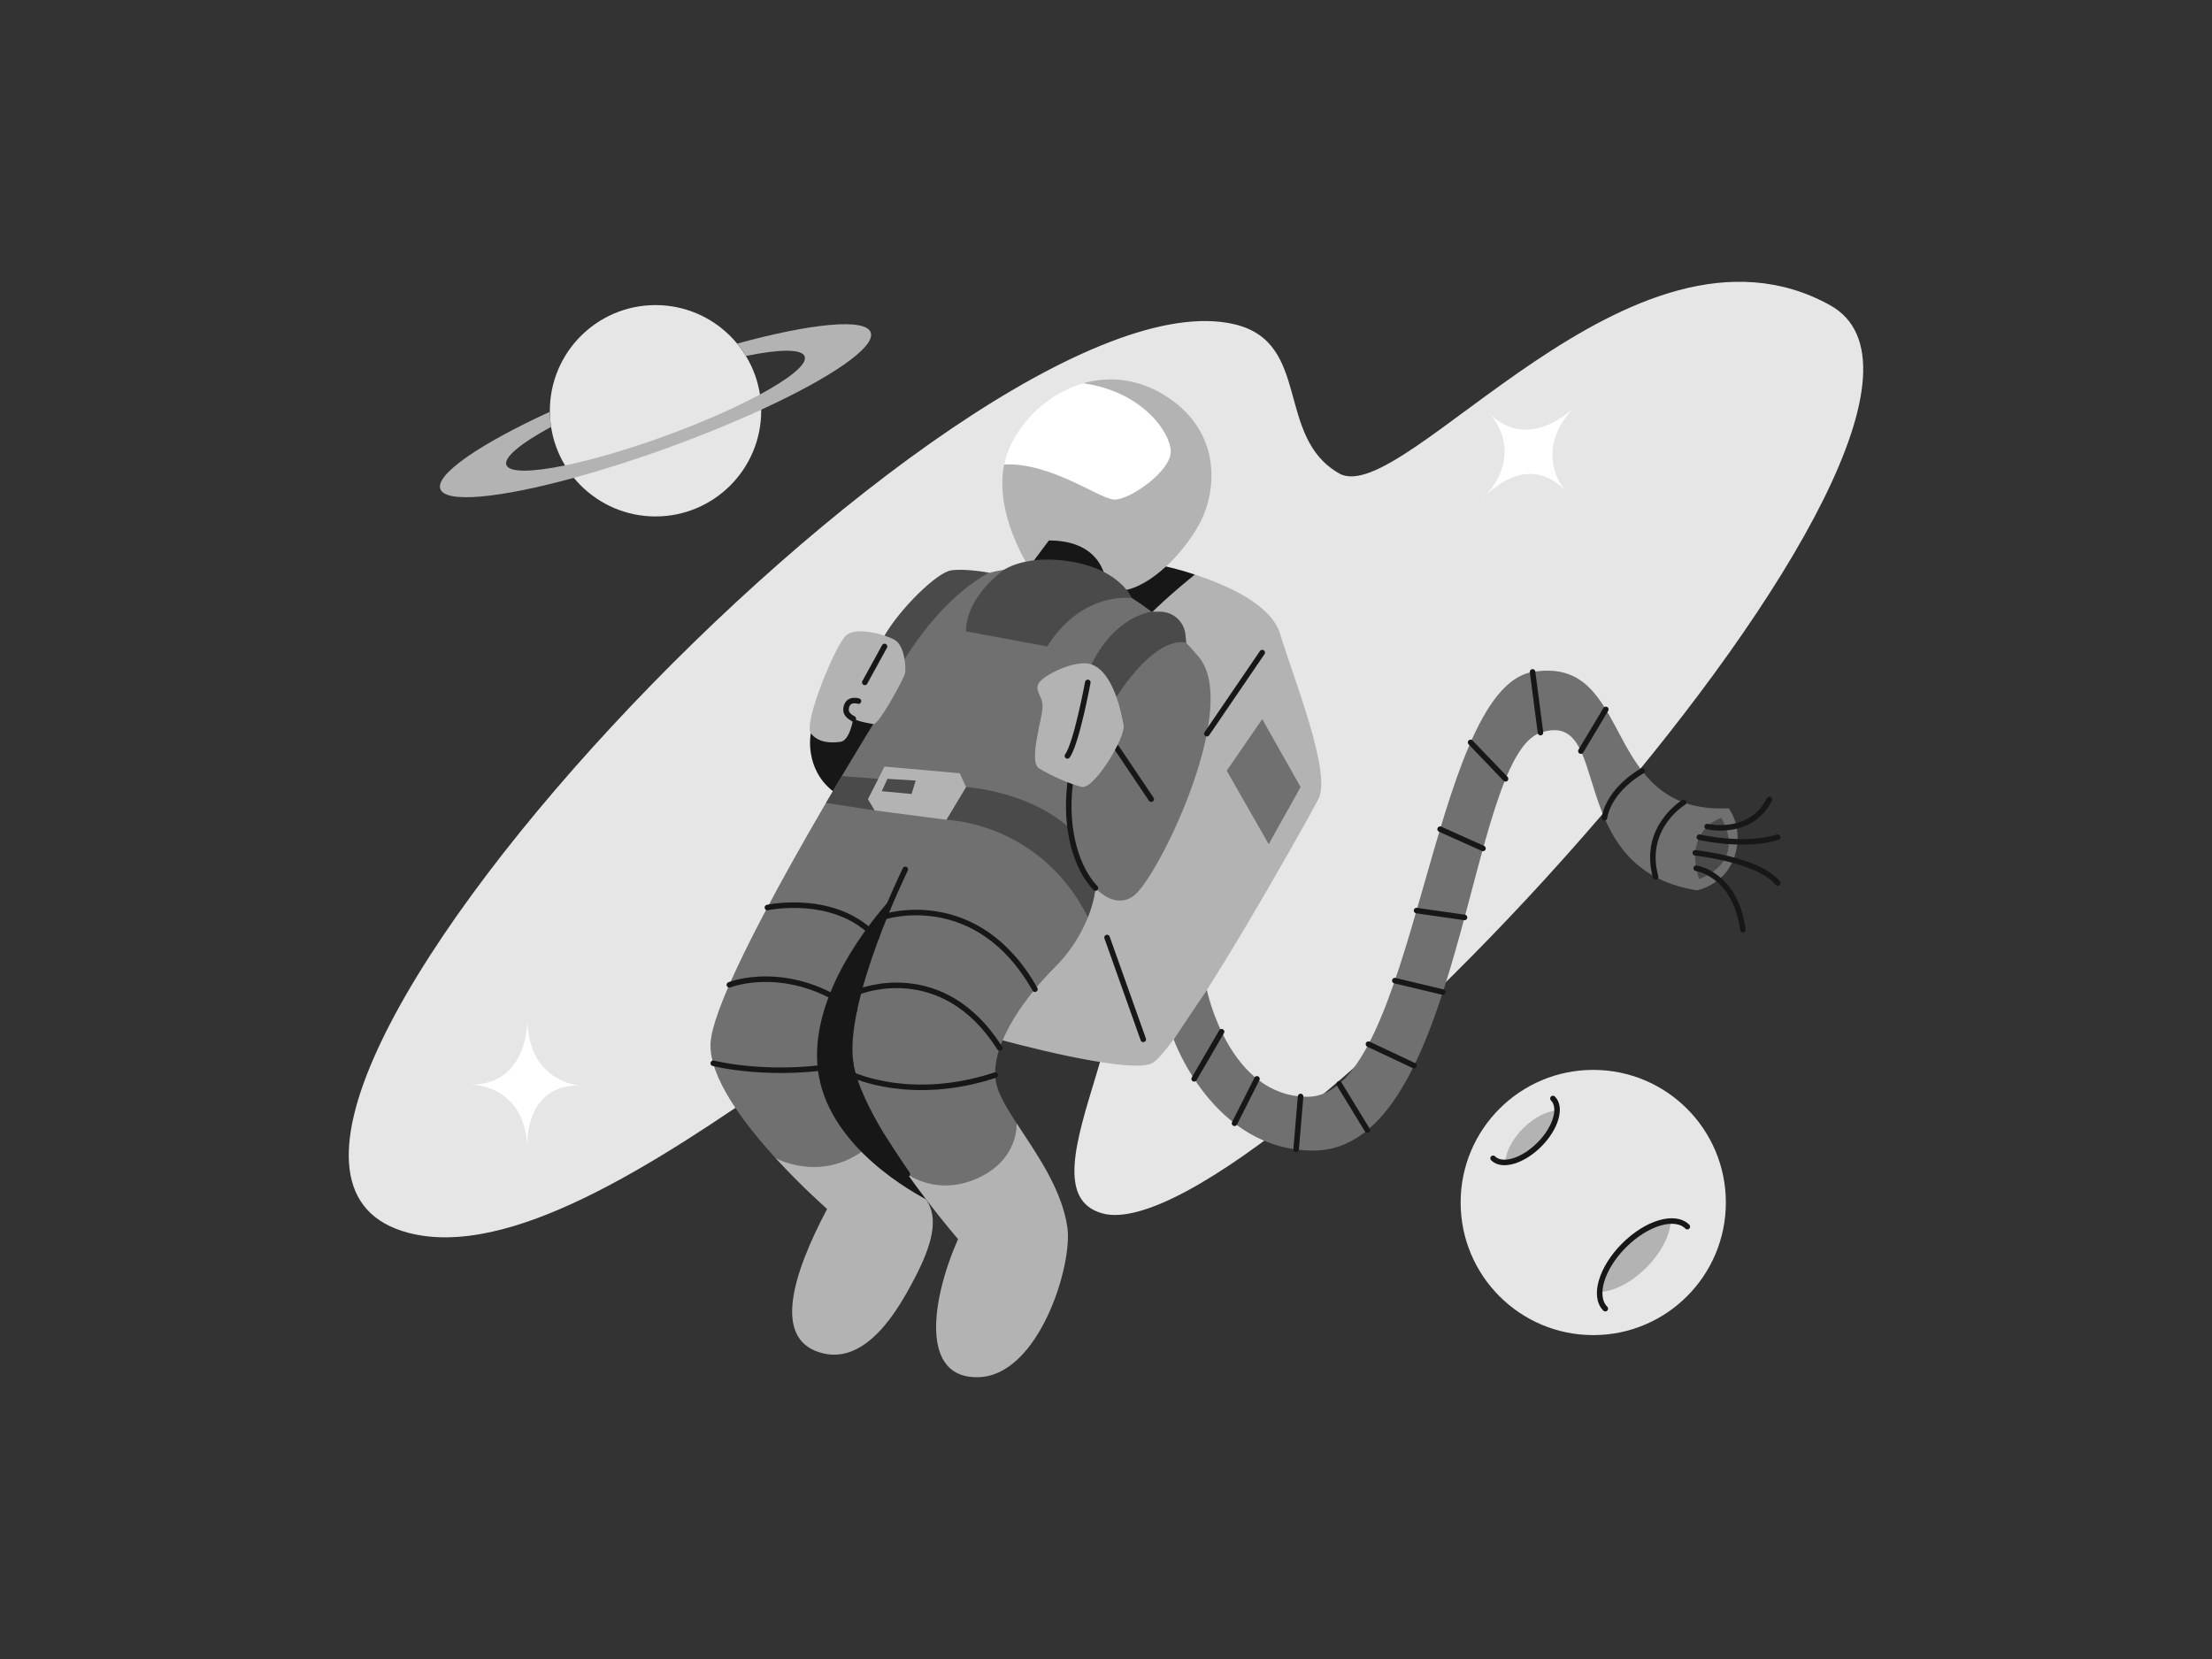 <svg xmlns="http://www.w3.org/2000/svg" enable-background="new 0 0 4000 3000" viewBox="0 0 4000 3000" id="NotEnoughSpace"><rect x="0" y="0" width="4000" height="3000" fill="#333333" stroke="none"/><g fill="#000000" class="color000000 svgShape"><path fill="#e6e6e6" d="M2232.4 586.4c-485.1-115.3-2018.2 1505.2-1494 1642.9 362.3 95.2 1047.4-674.5 1228.6-570.3 169.1 97.2-139 489.7 26.5 535.2C2273.9 2271.4 3674 753.2 3309 551.7c-359.1-198.2-771.4 370.4-887.4 304.4-115.9-66-49.8-236.6-189.2-269.7z" class="colord3e8f9 svgShape"></path><circle cx="2881.1" cy="2174.5" r="239.8" fill="#e6e6e6" class="colord3e8f9 svgShape"></circle><path fill="#b3b3b3" d="M2815.7 2008.3c-.6 18.1-12.1 41.5-32.2 61.6-20 20-43.4 31.6-61.6 32.2.6-18.1 12.2-41.5 32.2-61.6 20-20 43.4-31.6 61.6-32.2zM3021.1 2208c-.8 24.9-16.6 56.9-44.1 84.3-27.4 27.4-59.5 43.3-84.3 44.1.8-24.8 16.6-56.9 44.1-84.3 27.4-27.4 59.4-43.3 84.3-44.1zM1813.1 1881.3s222.6 61 268.7 42.1 277.5-430.7 302.2-478.2c24.7-47.5-44.5-216.9-69.2-299.1-24.7-82.3-206.3-121.7-206.3-121.7s-247 .6-373 373.9 77.6 483 77.6 483z" class="color87b4de svgShape"></path><path fill="#171717" d="M2160.6 1039c-29.9-9.8-52.1-14.6-52.1-14.6s-101.7.3-207.8 99c49.5 26.3 119.3 53.5 149.6 18.3 31.7-36.9 79.8-78 110.3-102.7zM1506.2 1430.7c-52.6-41.3-40.1-104.6-40.1-104.6 42-66.5 115.4-63.4 139.6-26.1 24.3 37.4-99.5 130.7-99.5 130.7z" class="color0a1324 svgShape"></path><path fill="#707070" d="M2055.1 1615.4c-21.2 21.2-49.9 15.9-74.2-9.5-.1 1.2-5.9 75.6-72.7 142.5-67.3 67.5-121 153.2-106.2 212.8 4.9 19.8 19.1 43.5 36.3 70.1l2.8 154.8-181.7-37.2-163.8 37.2-93-91.7c-57.9-63.4-120.8-147-117.7-208 5.6-112 294.2-577 294.2-577s4.1-67.3 46-134.8c57.9-93.3 164.1-138.7 164.1-138.7s73.3-20.9 143.8-4.4c70.4 16.6 160.2 67.8 234.5 156.1 74.5 88.2-63.4 378.8-112.4 427.8z" class="color3279af svgShape"></path><path fill="#b3b3b3" d="M1860.8 1025.4s-83.4-125.6-31-225.9c52.4-100.2 183-156 292.5-73.6 86.7 65.3 76.2 163.7 48.7 217.5-27.5 53.8-90.2 119.3-143 124.8" class="color87b4de svgShape"></path><path fill="#171717" d="m1860.8 1025.4 35.9-48.1c102 0 103.6 78.3 103.6 78.3" class="color0a1324 svgShape"></path><path fill="#ffffff" d="M2117.1 816.7c0 35.7-73.8 87-101.7 86.7-26.2-.2-114.3-67.7-199.7-63.5 2.7-13.7 7.2-27.3 14.1-40.4 26.8-51.4 74.2-91.1 128.8-106.5 107.9 15.2 158.5 89.8 158.5 123.7z" class="colorffffff svgShape"></path><path fill="none" stroke="#171717" stroke-linecap="round" stroke-linejoin="round" stroke-miterlimit="10" stroke-width="10" d="m2018.7 1351.4 63.1 93.8" class="colorStroke0a1324 svgStroke"></path><path fill="#4a4a4a" d="M1973.6 1201.7s34.6-80.6 108.2-95.6h16.1c8.3 0 16.5 2.3 23.6 6.5 12.5 7.5 20.7 20.5 22.2 35l1.5 15s-48.4-20.7-126.4 97.6M1599.5 1149.4c27-47.3 94.1-114.1 120.4-118s69.5 4.4 69.5 4.4-77.2 33.4-153.6 156.4M1981 1605.9c0 .6-1.8 22.4-13.7 52.7-87-172.5-255.9-176.1-255.9-176.1l35.5-59.3s114.5 7 188.5 75.5c6.6 48 24.6 85.2 45.6 107.2z" class="color1f3e76 svgShape"></path><path fill="none" stroke="#171717" stroke-linecap="round" stroke-linejoin="round" stroke-miterlimit="10" stroke-width="10" d="M1935.1 1416.6c-10.5 88 13.8 156 45.8 189.3M2282.5 1180.1l-100.1 146.7M2001.9 1695.3l65.5 184.2" class="colorStroke0a1324 svgStroke"></path><path fill="#707070" d="m2282.5 1300.4-64.2 93.3 75.9 132.9 57.7-103.4z" class="color3279af svgShape"></path><circle cx="1185.4" cy="742.8" r="191.1" fill="#e6e6e6" class="colord3e8f9 svgShape"></circle><path fill="none" stroke="#171717" stroke-linecap="round" stroke-linejoin="round" stroke-miterlimit="10" stroke-width="10" d="M2808.2 1986.4c16.2 16.2 5.2 53.6-24.7 83.5s-67.3 40.9-83.5 24.7M2902.9 2366.5c-22.2-22.2-7.1-73.4 33.9-114.4 40.9-40.9 92.1-56.1 114.4-33.9" class="colorStroke0a1324 svgStroke"></path><path fill="#b3b3b3" d="M1376.5 740.9c-49.7 22.9-106.3 46.1-167 68.2s-119.1 40.6-171.8 55c-133.9 36.6-231.9 46.5-241.4 20.2-9.6-26.3 71.8-81.7 198-139.7.1 9.3.8 18.5 2.2 27.4-54.2 29.3-85.8 54.9-80.8 68.8 5.1 13.9 45.8 13.2 106.1.8 49.8-10.2 112.9-28.5 180.3-53s127.4-51.1 172.2-75.3c54.2-29.3 85.8-54.9 80.8-68.8-5.1-13.9-45.8-13.2-106.1-.8-4.8-7.9-10.1-15.4-15.9-22.4 133.9-36.6 231.9-46.5 241.4-20.2 9.6 26.4-71.8 81.8-198 139.8z" class="color87b4de svgShape"></path><path fill="#ffffff" d="M953.8 1841.7s3.6 119.6-102 119.6c0 0 102-1.3 102 122.6 0 0-12.6-121.1 92.9-121.1 0 0-92.9-7.1-92.9-121.1zM2849.1 734.3s-82 87.1-156.7 12.5c0 0 73 71.2-14.6 158.8 0 0 76.7-94.6 151.3-19.9.1 0-60.6-70.8 20-151.4z" class="colorffffff svgShape"></path><path fill="none" stroke="#171717" stroke-linecap="round" stroke-linejoin="round" stroke-miterlimit="10" stroke-width="10" d="M1387.7 1641.1s123.7-26.9 197 54.2M1599.5 1657.7s167-54.8 272 131.1M1318.9 1780.9s106.2-42.5 226.2 45.7M1552.9 1793.5s150.6-62.5 254.9 101.6M1289.8 1922.7s108.9 28.4 248.5 0M1543.1 1944.1s106 49.8 256.6 0" class="colorStroke0a1324 svgStroke"></path><path fill="#4a4a4a" d="M2046.5 1081.1c-102.6-5.2-152.5 87.9-152.5 87.9l-147.1-27.3c0-64.2 69.2-111.6 69.2-111.6s41.4-29.3 125.7-13.7c84.5 15.7 104.7 64.7 104.7 64.7zM1588.2 1408.4l-65.8-5-28.7 48.5 87.9 13.6" class="color1f3e76 svgShape"></path><path fill="#707070" d="M2182.4 1790.1s39.7 193.2 181.9 193.2c197.3 0 220.4-736.9 407.1-768.2s119.5 258.7 354.6 246.5c0 0 27.6 34.4 10.8 86.7s-68.3 61.7-68.3 61.7c-244.4-38.9-149.4-329.2-282.7-285.1s-140.4 755.7-411 755.7c-181.3 0-252.4-201-252.4-201" class="color3279af svgShape"></path><path fill="#4a4a4a" d="M3112.7 1478.9s-69 20.6-40.4 110.6c0 .1 86.7-27.1 40.4-110.6z" class="color1f3e76 svgShape"></path><path fill="none" stroke="#171717" stroke-linecap="round" stroke-linejoin="round" stroke-miterlimit="10" stroke-width="10" d="M3087.1 1494.7s78.3 18.5 112.6-49.1M3067.3 1570.1s70.6 10 84.4 111M3065.6 1542.2s114.8 12.2 149.1 54.6M3073 1513.9s81 19 141.6 0M2209 1865.7l-49.6 85.2M2273 1950.9l-40.6 80.4M2351.9 1982.8l-8.1 95.7M2421.6 1960.1l51 83.5M2474.6 1888.2l82.3 38.8M2522.3 1773.3l86.7 20.7M2561.6 1646.6l86.7 12.4M2604.2 1499.4l77.5 34.8M2659.3 1342.5l63.2 65.9M2771.4 1215l14.3 109.8M3044.5 1451s-75.4 45.4-50.6 134.9M2969.5 1394.1s-59 32-68.2 84.8M2903.8 1282.8l-45.1 75.4" class="colorStroke0a1324 svgStroke"></path><path fill="#b3b3b3" d="M1654.4 2310.6c-29.8 57.4-88.8 161.1-172.5 134.9-83.7-26.2-48.9-140.6 13.8-259.4 0 0-44.7-38.8-93-91.7 1.7.9 104.1 55.8 190.4-43.7 14.9 24.8 31.4 49.4 47.6 72.3 11.2 15.8 22.3 30.8 32.8 44.5 0 0 0 .1.1.1 26 35.2 10.6 85.6-19.2 143z" class="color87b4de svgShape"></path><path fill="#171717" d="M1677 2170.1c-49.8-26.4-190.6-112.7-199.1-247.4-8-126.4 91.2-251.2 136.8-301.6-32.8 75.4-88.8 219.9-76.5 301.6 5.5 36.6 27.5 82.5 54.9 128 24.7 37.9 60 86.8 83.9 119.4z" class="color0a1324 svgShape"></path><path fill="#b3b3b3" d="M1771 2490.3c-108 4.8-87.2-139.9-38.5-249.6 0 0-25.9-29.8-58.8-73.1l-.1-.1c-10.4-13.7-21.5-28.7-32.8-44.5 1.2.9 54.2 41 127.9 7.2 74.5-34.2 69.7-99 69.7-99 34.8 53.5 82 118.9 91.8 188.6 9.6 68.2-51.2 265.8-159.2 270.5zM1636.1 1219.1c-3.4 11.2-47.3 92.4-56.9 90.3-5.9-1.3-23.7-3.5-36.3-9.8-.1.8-6 39.6-23.2 41.9-17.4 2.3-39.6 2-53.5-15.4-13.9-17.4 44-159.7 64.2-177.5 17.9-15.8 72.3-1 88.7 9.3 16.3 10.3 20.4 50 17 61.2z" class="color87b4de svgShape"></path><path fill="none" stroke="#171717" stroke-linecap="round" stroke-linejoin="round" stroke-miterlimit="10" stroke-width="10" d="M1543 1300v-.4c-8-4-13.9-9.6-13.1-17.7 2.1-20.7 22.5-14.1 22.5-14.1M1599.5 1169l-35.7 65" class="colorStroke0a1324 svgStroke"></path><path fill="#b3b3b3" d="M1973.6 1201.4c-29.1-10.1-89.8 20.9-96 35.4s8.1 21.5 7.7 41.9c-.4 20.4-25.7 98.2-6.6 110.5s56 28.7 77.6 33.8c21.6 5.1 79.3-89 75.5-111.5-3.9-22.5-18.4-96.2-58.2-110.1z" class="color87b4de svgShape"></path><path fill="none" stroke="#171717" stroke-linecap="round" stroke-linejoin="round" stroke-miterlimit="10" stroke-width="10" d="M1967.1 1234s-20.6 111.1-36.9 132.9" class="colorStroke0a1324 svgStroke"></path><path fill="#b3b3b3" d="m1599.5 1386.2-30 59 12.1 20.3 129.8 16.9 35.5-59.2-11.4-24.9z" class="color87b4de svgShape"></path><path fill="#4a4a4a" d="m1604.8 1408.4-10.3 22.3 53.9 5.1 7.5-24.3z" class="color1f3e76 svgShape"></path><path fill="none" stroke="#171717" stroke-linecap="round" stroke-linejoin="round" stroke-miterlimit="10" stroke-width="10" d="M1640.8 2123.1s-21.2-30.3-47.7-72.4c-27.3-45.5-49.3-91.4-54.9-128-17.2-114.1 98.9-350.6 98.9-350.6" class="colorStroke0a1324 svgStroke"></path></g></svg>
